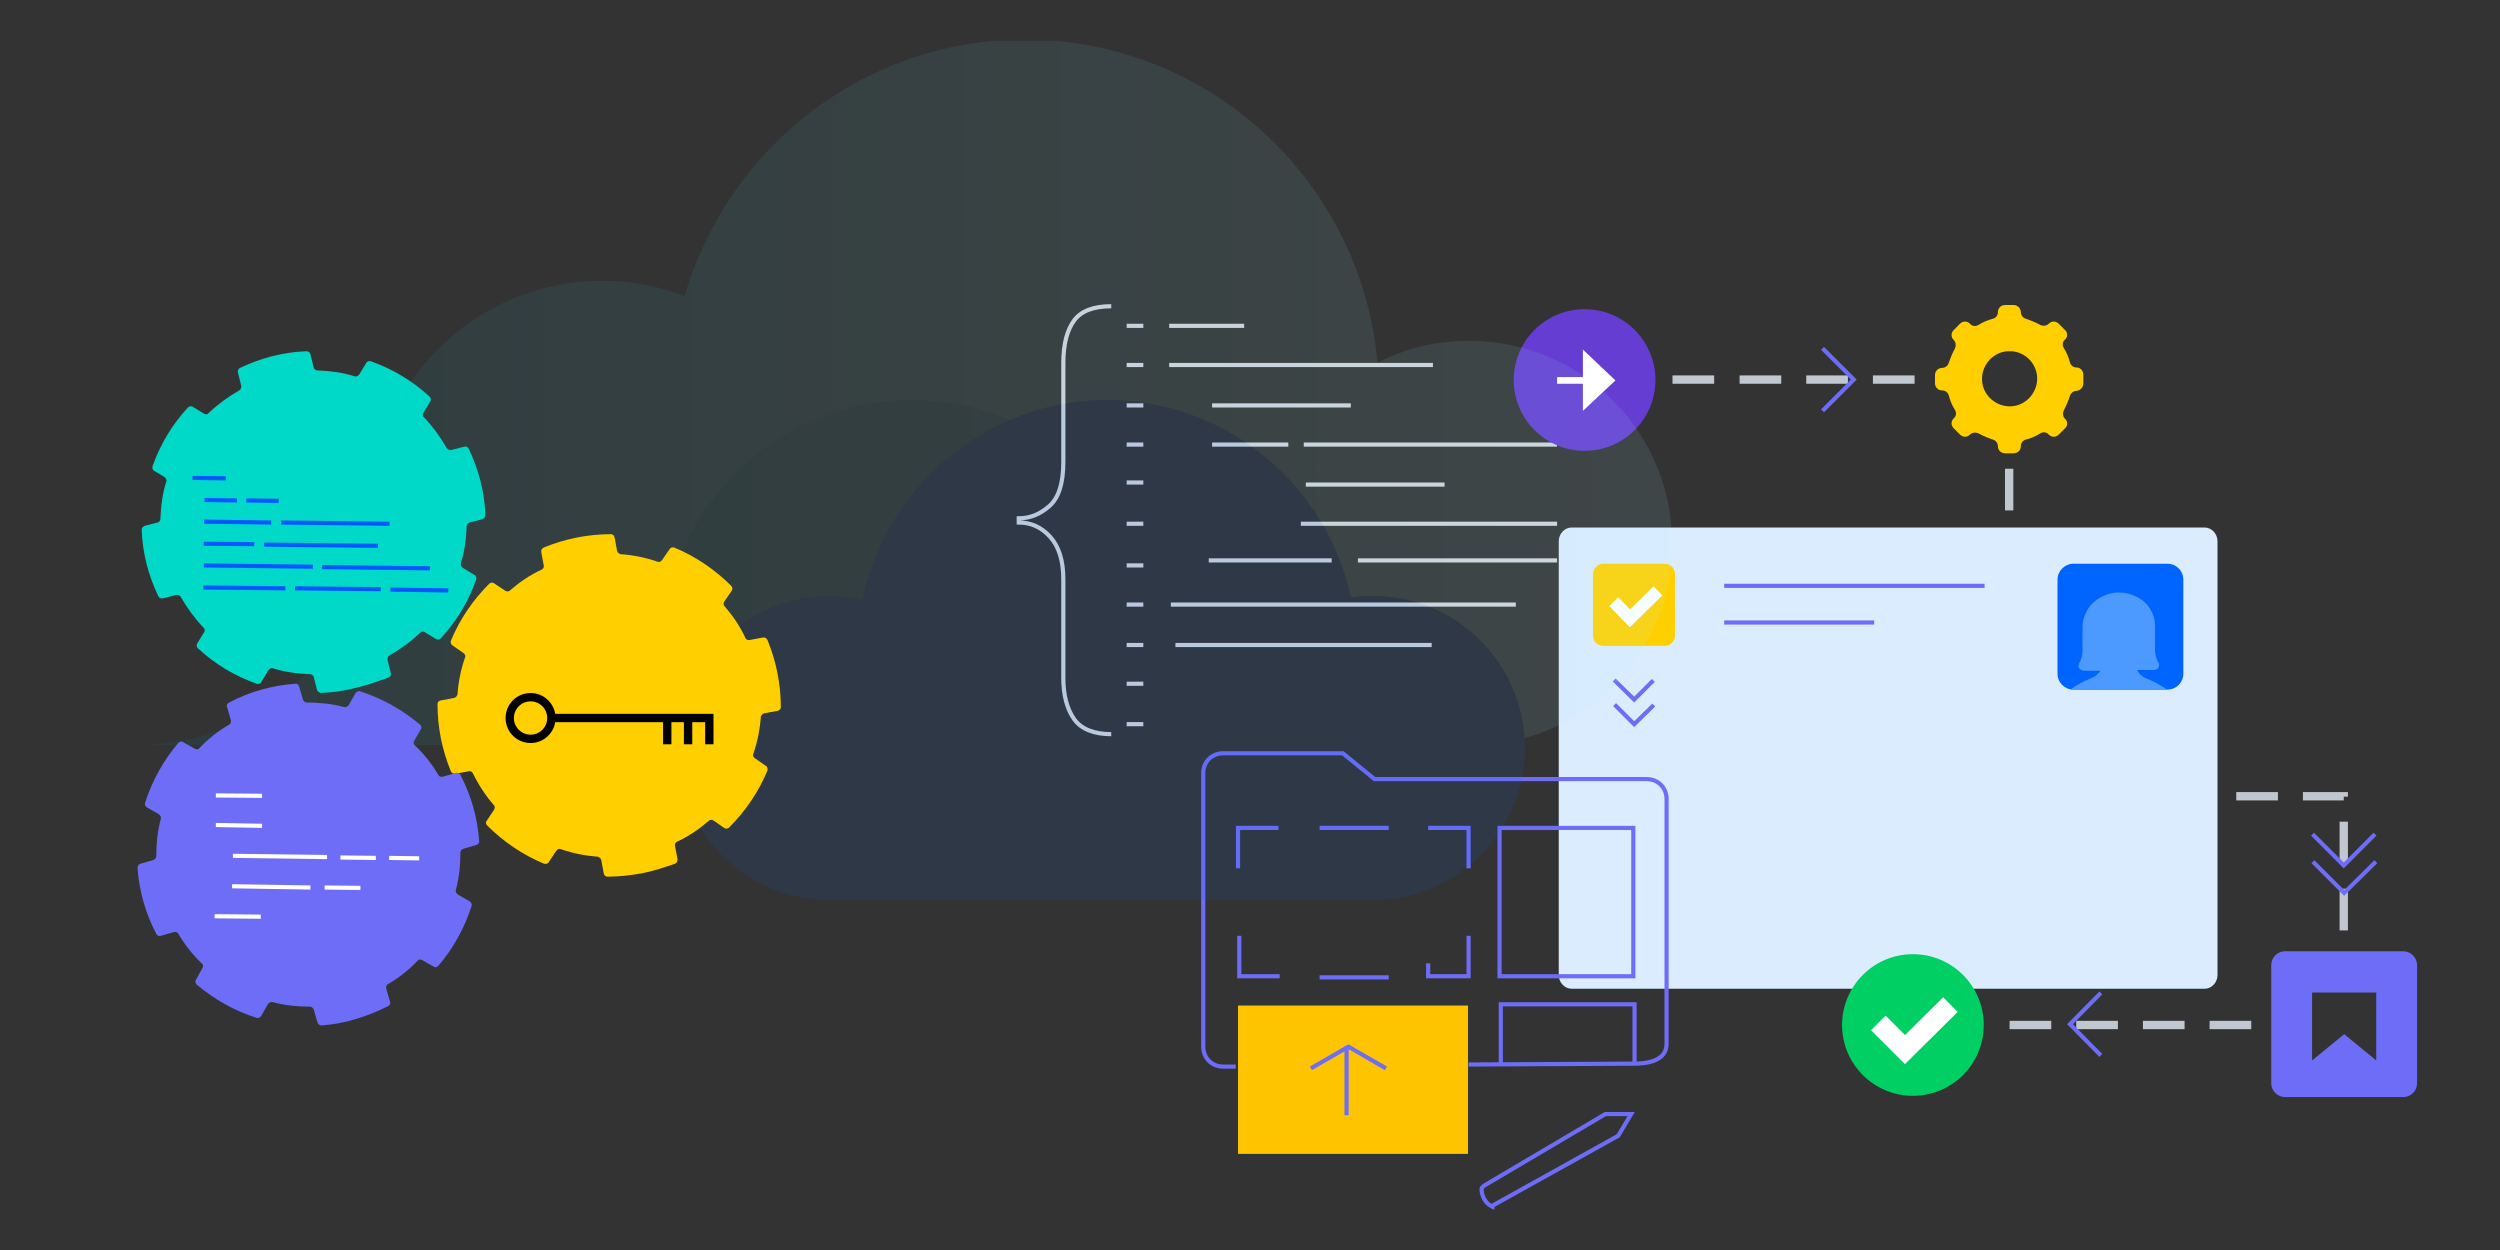 <?xml version="1.0" encoding="utf-8"?>
<!-- Generator: Adobe Illustrator 23.0.0, SVG Export Plug-In . SVG Version: 6.00 Build 0)  -->
<svg version="1.1" id="图层_1" xmlns="http://www.w3.org/2000/svg" xmlns:xlink="http://www.w3.org/1999/xlink" x="0px" y="0px"
	 width="600px" height="300px" viewBox="0 0 600 300" style="enable-background:new 0 0 600 300;" xml:space="preserve">
<rect x="0" y="0" width="600" height="300" fill="#333333" stroke="none"/>
<style type="text/css">
	.st0{opacity:8.000000e-02;clip-path:url(#SVGID_2_);}
	.st1{fill:#804998;}
	.st2{fill:none;stroke:#CFD4DB;stroke-miterlimit:10;}
	.st3{fill:#C1C7D0;}
	.st4{fill:none;stroke:#6D6DF7;stroke-miterlimit:10;}
	.st5{fill:#653DD3;}
	.st6{fill:#DCECFF;enable-background:new    ;}
	.st7{fill:#FFCF00;}
	.st8{fill:#0065FF;}
	.st9{fill:#4C9AFF;}
	.st10{fill:none;stroke:#FFFFFF;stroke-width:3.03;stroke-miterlimit:10;}
	.st11{fill:#00D064;}
	.st12{fill:none;stroke:#FFFFFF;stroke-width:4.95;stroke-miterlimit:10;}
	.st13{fill:#6D6DF7;}
	.st14{fill:#FFC400;}
	.st15{opacity:0.1;}
	.st16{clip-path:url(#SVGID_3_);}
	.st17{fill:#FFFFFF;fill-opacity:1.000000e-02;}
	.st18{fill:url(#SVGID_5_);}
	.st19{opacity:0.5;fill:#008DA6;enable-background:new    ;}
	.st20{fill:#00D9C8;}
	.st21{fill:none;stroke:#0357FF;stroke-miterlimit:10;}
	.st22{fill:none;stroke:#FFFFFF;stroke-miterlimit:10;}
	.st23{fill:none;stroke:#000000;stroke-width:2;stroke-miterlimit:10;}
	.st24{fill:#FFFFFF;}
</style>
<g>
	<g>
		<g>
			<g>
				<defs>
					<path id="SVGID_1_" d="M2264.4-133.5L2264.4-133.5z"/>
				</defs>
				<clipPath id="SVGID_2_">
					<use xlink:href="#SVGID_1_"  style="overflow:visible;"/>
				</clipPath>
				<g transform="translate(493.741 70.73)" class="st0">
					<path d="M289.6-416.4h11.1"/>
				</g>
			</g>
		</g>
	</g>
</g>
<path class="st1" d="M278.7-125.4"/>
<g>
	<g>
		<path class="st2" d="M266.7,73.5c-4.2,0-7.2,1.1-8.9,3.4c-1.7,2.3-2.6,5.7-2.6,10.2v23.7c0,5.2-1.1,8.7-3.4,10.7
			c-2.3,2-4.7,2.9-7.3,2.9v1c2.9,0,5.4,1.1,7.5,3.4c2.1,2.3,3.2,5.7,3.2,10.2v23.7c0,4.2,0.9,7.5,2.6,9.9c1.7,2.4,4.8,3.6,8.9,3.6"
			/>
	</g>
	<g>
		<line class="st2" x1="290.9" y1="97.3" x2="324.2" y2="97.3"/>
		<line class="st2" x1="280.6" y1="87.6" x2="343.9" y2="87.6"/>
		<line class="st2" x1="313.4" y1="116.3" x2="346.7" y2="116.3"/>
		<line class="st2" x1="280.6" y1="78.2" x2="298.6" y2="78.2"/>
		<line class="st2" x1="290.9" y1="106.7" x2="309.2" y2="106.7"/>
		<line class="st2" x1="270.4" y1="78.2" x2="274.4" y2="78.2"/>
		<line class="st2" x1="270.4" y1="87.6" x2="274.4" y2="87.6"/>
		<line class="st2" x1="270.4" y1="97.3" x2="274.4" y2="97.3"/>
		<line class="st2" x1="270.4" y1="106.7" x2="274.4" y2="106.7"/>
		<line class="st2" x1="270.4" y1="115.8" x2="274.4" y2="115.8"/>
		<line class="st2" x1="270.4" y1="125.7" x2="274.4" y2="125.7"/>
		<line class="st2" x1="270.4" y1="135.7" x2="274.4" y2="135.7"/>
		<line class="st2" x1="270.4" y1="145.1" x2="274.4" y2="145.1"/>
		<line class="st2" x1="270.4" y1="154.8" x2="274.4" y2="154.8"/>
		<line class="st2" x1="270.4" y1="164.1" x2="274.4" y2="164.1"/>
		<line class="st2" x1="270.4" y1="173.8" x2="274.4" y2="173.8"/>
		<line class="st2" x1="312.2" y1="125.7" x2="373.7" y2="125.7"/>
		<line class="st2" x1="325.9" y1="134.5" x2="373.7" y2="134.5"/>
		<line class="st2" x1="290.1" y1="134.5" x2="319.6" y2="134.5"/>
		<line class="st2" x1="281" y1="145.1" x2="363.8" y2="145.1"/>
		<line class="st2" x1="282.1" y1="154.8" x2="343.6" y2="154.8"/>
		<line class="st2" x1="312.9" y1="106.7" x2="373.7" y2="106.7"/>
	</g>
</g>
<g id="Layer_2">
	<g id="Layer_1-2_3_">
		<rect x="530.3" y="245" class="st3" width="10" height="2"/>
		<rect x="514.3" y="245" class="st3" width="10" height="2"/>
		<rect x="498.3" y="245" class="st3" width="10" height="2"/>
		<rect x="482.3" y="245" class="st3" width="10" height="2"/>
		<rect x="561.5" y="213.3" class="st3" width="2" height="10"/>
		<rect x="561.5" y="197.2" class="st3" width="2" height="10"/>
		<polygon class="st3" points="562.5,192.1 552.7,192.1 552.7,190.1 563.5,190.1 563.5,191.2 562.5,191.2 		"/>
		<rect x="536.7" y="190.1" class="st3" width="10" height="2"/>
		<rect x="481.2" y="112.5" class="st3" width="2" height="10"/>
		<rect x="449.5" y="90.1" class="st3" width="10" height="2"/>
		<rect x="433.5" y="90.1" class="st3" width="10" height="2"/>
		<rect x="417.5" y="90.1" class="st3" width="10" height="2"/>
		<rect x="401.4" y="90.1" class="st3" width="10" height="2"/>
		<polyline class="st4" points="437.4,98.6 444.9,91.1 437.4,83.6 		"/>
		<circle class="st5" cx="380.3" cy="91.2" r="17"/>
		<path class="st6" d="M377.2,126.6h151.9c1.7,0,3.1,1.5,3.1,3.3v104.1c0,1.8-1.4,3.3-3.1,3.3H377.2c-1.7,0-3.1-1.5-3.1-3.3V129.9
			C374.1,128.1,375.5,126.6,377.2,126.6z"/>
		<path class="st7" d="M384.8,135.3h14.7c1.4,0,2.5,1.1,2.5,2.5v14.7c0,1.4-1.1,2.5-2.5,2.5h-14.7c-1.4,0-2.5-1.1-2.5-2.5v-14.7
			C382.3,136.5,383.4,135.3,384.8,135.3z"/>
		<path class="st8" d="M497.6,135.3h22.6c2.1,0,3.8,1.7,3.8,3.8v22.6c0,2.1-1.7,3.8-3.8,3.8h-22.6c-2.1,0-3.8-1.7-3.8-3.8v-22.6
			C493.8,137.1,495.5,135.3,497.6,135.3z"/>
		<path class="st9" d="M501.8,162.8c-1.8,0.7-3.4,1.6-4.9,2.7c0.2,0,0.4,0,0.6,0.1h22.7c-1.5-1.1-3.1-2-4.9-2.7
			c-1.1-0.4-1.9-1.1-2.4-2.1h4c0.7,0,1.3-0.5,1.3-1.2c0-0.2-0.1-0.4-0.2-0.6c-0.5-0.9-0.8-2-0.8-3v-5.8c0-2-0.8-4-2.3-5.5
			c-1.7-1.6-4-2.5-6.4-2.5c-1.6,0-3.2,0.5-4.6,1.3l0,0c-0.2,0.1-0.3,0.2-0.5,0.3s-0.3,0.2-0.4,0.3c0,0-0.1,0-0.1,0.1
			c-0.8,0.6-1.5,1.4-2,2.3l-0.2,0.4l-0.1,0.2c-0.5,1-0.8,2.2-0.8,3.3v5.8c0,1.1-0.3,2.1-0.8,3c-0.4,0.6-0.1,1.3,0.5,1.6
			c0.2,0.1,0.4,0.1,0.6,0.2h4C503.7,161.7,502.8,162.4,501.8,162.8z"/>
		<line class="st4" x1="413.8" y1="140.6" x2="476.3" y2="140.6"/>
		<line class="st4" x1="413.8" y1="149.4" x2="449.8" y2="149.4"/>
		<polyline class="st4" points="396.9,169.2 392.2,173.8 387.5,169.1 		"/>
		<polyline class="st4" points="396.8,163.3 392.2,167.9 387.4,163.2 		"/>
		<polyline class="st10" points="387.3,144.4 391.2,148.4 397.9,141.8 		"/>
		<g id="_Compound_Path_">
			<path class="st7" d="M500,92v-2.1c0-0.9-0.7-1.7-1.6-1.7c0,0,0,0,0,0l0,0c-0.8,0-1.4-0.5-1.6-1.2c-0.3-1.2-0.8-2.4-1.5-3.5
				c-0.4-0.7-0.3-1.5,0.3-2l0,0c0.7-0.6,0.7-1.7,0-2.3c0,0,0,0,0,0l-1.5-1.5c-0.7-0.7-1.7-0.7-2.4,0l0,0c-0.5,0.5-1.3,0.6-2,0.3
				c-1.1-0.6-2.3-1.1-3.5-1.5c-0.7-0.2-1.2-0.9-1.2-1.6l0,0c0-0.9-0.8-1.7-1.7-1.7h-2.1c-0.9,0-1.7,0.7-1.7,1.7l0,0
				c0,0.8-0.5,1.4-1.2,1.6c-1.2,0.3-2.4,0.8-3.5,1.5c-0.7,0.4-1.5,0.3-2-0.3l0,0c-0.7-0.7-1.7-0.7-2.4,0l-1.5,1.5
				c-0.7,0.7-0.7,1.7,0,2.4l0,0c0.5,0.5,0.6,1.3,0.3,2c-0.6,1.1-1.1,2.3-1.5,3.5c-0.2,0.7-0.9,1.2-1.6,1.2l0,0
				c-0.9,0-1.7,0.7-1.7,1.7V92c0,0.9,0.7,1.7,1.7,1.7l0,0c0.8,0,1.4,0.5,1.6,1.2c0.3,1.2,0.8,2.4,1.5,3.5c0.4,0.7,0.3,1.5-0.3,2l0,0
				c-0.7,0.7-0.7,1.7,0,2.4l1.5,1.5c0.7,0.7,1.7,0.7,2.4,0l0,0c0.5-0.5,1.3-0.6,2-0.3c1.1,0.6,2.3,1.1,3.5,1.5
				c0.7,0.2,1.2,0.9,1.2,1.6l0,0c0,0.9,0.7,1.7,1.7,1.7h2.1c0.9,0,1.7-0.7,1.7-1.7l0,0c0-0.8,0.5-1.4,1.2-1.6
				c1.2-0.3,2.4-0.8,3.5-1.5c0.7-0.4,1.5-0.3,2,0.3l0,0c0.7,0.7,1.7,0.7,2.4,0l1.5-1.5c0.7-0.6,0.7-1.7,0-2.3c0,0,0,0,0,0l0,0
				c-0.5-0.5-0.6-1.3-0.3-2c0.6-1.1,1.1-2.3,1.5-3.5c0.2-0.7,0.9-1.2,1.6-1.2l0,0C499.3,93.7,500,92.9,500,92L500,92z M488.9,90.3
				c0.3,3.6-2.4,6.9-6,7.2s-6.9-2.4-7.2-6c-0.3-3.6,2.4-6.9,6-7.2c0.4,0,0.8,0,1.2,0C486.1,84.6,488.6,87.1,488.9,90.3z"/>
		</g>
		<circle class="st11" cx="459.1" cy="246" r="17"/>
		<polyline class="st12" points="450.8,245.5 457.2,251.9 468.1,241.1 		"/>
		<polyline class="st4" points="555.1,206.8 562.6,214.3 570.2,206.8 		"/>
		<path class="st13" d="M576.8,228.3h-28.4c-1.8,0-3.3,1.5-3.3,3.3V260c0,1.8,1.5,3.3,3.3,3.3h28.4c1.8,0,3.3-1.5,3.3-3.3v-28.5
			C580,229.8,578.6,228.3,576.8,228.3z M570.3,254.5l-7.7-6.3l-7.7,6.3v-16.3h15.4V254.5z"/>
		<polyline class="st4" points="555,200.2 562.5,207.7 570,200.2 		"/>
		<polyline class="st4" points="504.2,238.3 496.8,245.8 504.2,253.3 		"/>
	</g>
</g>
<g id="WebContent_1_" transform="translate(.677 .68)">
	<g id="Path-14_1_" transform="translate(26.496 42.092)">
		<g id="Group_14166_1_">
			<path id="Path_171063_3_" class="st4" d="M329.1,241.9c-0.3,0-0.7,0.3-0.7,0.7c0,1.7,1,3.5,2.4,4.1c0.3,0.3,0.7,0.3,0.7,0.3"/>
		</g>
	</g>
	<g id="Path-15_1_" transform="translate(27.098 34.7)">
		<g id="Group_14167_1_">
			<path id="Path_171064_2_" class="st4" d="M330.2,254.1l30.4-16.9l3.1-5.2h-6.2l-29.3,17.3"/>
		</g>
	</g>
	<g id="Path-16_1_">
		<g id="Group_14168_1_">
			<path id="Path_171065_1_" class="st4" d="M295.9,255.3h-3c-2.8,0-4.8-2.1-4.8-4.8v-65.6c0-2.8,2.1-4.8,4.8-4.8h28.7l7.6,6.2h65.3
				c2.8,0,4.8,2.1,4.8,4.8v58.7c0,2.8-2.1,4.8-7.9,4.8l-39.6,0.2"/>
		</g>
	</g>
	<g id="Rectangle-5_1_" transform="translate(3.449 25.152)">
		<g id="Group_14170_1_">
			<path id="Path_171066_1_" class="st14" d="M348.2,251.1H293v-35.6h55.2V251.1z"/>
		</g>
	</g>
	<g id="Rectangle-6_1_" transform="translate(29.216 7.521)">
		<g id="Group_14171_1_">
			<path id="Path_171067_1_" class="st4" d="M362.1,226.1H330v-35.6h32.1V226.1z"/>
		</g>
	</g>
	<g id="Path-17_1_" transform="translate(29.215 25.152)">
		<g id="Group_14172_1_">
			<path id="Path_171068_2_" class="st4" d="M330.3,229.7v-14.5h32.1l0,14.3"/>
		</g>
	</g>
	<g id="Path-18_1_" transform="translate(14.297 29.162)">
		<g id="Group_14173_1_">
			<path id="Rectangle_13868_1_" class="st4" d="M308.2,237.8v-16.6"/>
		</g>
	</g>
	<g id="Path-19_1_" transform="translate(10.546 28.725)">
		<g id="Group_14174_1_">
			<path id="Path_171069_2_" class="st4" d="M321.4,227l-9-5.2l-9,5.2"/>
		</g>
	</g>
	<g id="Path-20_1_" transform="translate(3.452 7.517)">
		<g id="Group_14175_1_">
			<path id="Path_171070_2_" class="st4" d="M293,200.2v-9.7h9.7"/>
			<path id="Path_171070_1_" class="st4" d="M296.1,200.2"/>
		</g>
	</g>
	<g id="Path-21_1_" transform="translate(11.525 7.517)">
		<g id="Group_14176_1_">
			<path id="Rectangle_13869_1_" class="st4" d="M304.5,190.5h16.6"/>
		</g>
	</g>
	<g id="Path-22_1_" transform="translate(11.525 21.083)">
		<g id="Group_14177_1_">
			<path id="Rectangle_13870_1_" class="st4" d="M321.1,212.8h-16.6"/>
		</g>
	</g>
	<g id="Path-23_1_" transform="translate(3.449 18.315)">
		<g id="Group_14178_1_">
			<path id="Path_171071_2_" class="st4" d="M303,215.3L303,215.3h-9.7v-9.7"/>
		</g>
	</g>
	<g id="Path-24_1_" transform="translate(22.377 7.517)">
		<g id="Group_14179_1_">
			<path id="Path_171072_2_" class="st4" d="M319.7,190.5h9.7v9.7h0"/>
		</g>
	</g>
	<g id="Path-25_1_" transform="translate(22.378 18.314)">
		<g id="Group_14180_1_">
			<path id="Path_171073_1_" class="st4" d="M329.4,205.6v9.7h0h-9.7v-3.1"/>
		</g>
	</g>
</g>
<g class="st15">
	<g>
		<g>
			<g>
				<defs>
					<rect id="SVGID_4_" x="33.3" y="9.8" width="368.1" height="206.4"/>
				</defs>
				<clipPath id="SVGID_3_">
					<use xlink:href="#SVGID_4_"  style="overflow:visible;"/>
				</clipPath>
				<g class="st16">
					<path class="st17" d="M33.3,9.8h368.1v206.4H33.3V9.8z"/>
					
						<linearGradient id="SVGID_5_" gradientUnits="userSpaceOnUse" x1="33.201" y1="-685.615" x2="401.302" y2="-685.615" gradientTransform="matrix(1 0 0 1 0 780)">
						<stop  offset="0" style="stop-color:#008DA6"/>
						<stop  offset="1" style="stop-color:#B3F5FF"/>
					</linearGradient>
					<path class="st18" d="M401.3,130.4c0-26.8-21.8-48.6-48.6-48.6c-8,0-15.6,1.8-22.1,5.3C326.8,43.7,290.3,9.5,246,9.5
						c-38.8,0-71.4,26.1-81.7,61.6c-6.1-2.4-12.7-3.7-19.7-3.7c-30.8,0-55.7,24.9-55.7,55.7c0,10.1-2.7,19.6-7.4,27.7h-0.6v1
						c-9.6,16.2-27.4,27-47.7,27H238c2.7,0.3,5.2,0.4,7.9,0.4c2.7,0,5.2-0.1,7.9-0.4h102.1l0,0C381.1,177.4,401.3,156.2,401.3,130.4
						z"/>
					<path class="st19" d="M282.5,143c-1.6,0-3.6,0.1-5.2,0.4c-5.8-27.1-29.9-47.4-58.5-47.4c-28.9,0-53.1,20.6-58.7,47.9
						c-2.7-0.6-5.2-0.9-7.9-0.9c-20,0-36.2,16-36.5,36h122.6c2.7,0.3,5.2,0.4,7.9,0.4s5.2-0.1,7.9-0.4h65.1
						C318.6,159.3,302.5,143,282.5,143z"/>
					<path class="st8" d="M329.4,143c-1.6,0-3.6,0.1-5.2,0.4c-5.8-27.1-29.9-47.4-58.5-47.4c-8.2,0-16.2,1.6-23.4,4.9
						c-17.9,7.6-31.3,23.6-35.3,43.1c-2.7-0.6-5.2-0.9-7.9-0.9c-20,0-36.2,16-36.5,36c0,0.1,0,0.3,0,0.4c0,20.2,16.4,36.5,36.5,36.5
						h130.4c20.2,0,36.5-16.4,36.5-36.5c0-0.7,0-1.6-0.1-2.4C364.7,158.1,348.8,143,329.4,143z"/>
				</g>
			</g>
		</g>
	</g>
</g>
<path class="st20" d="M85.3,165.1c-2.7,0.7-5.4,1.1-8.2,1.2c-0.5,0-0.8-0.3-1-0.7l-0.8-3.1c-0.1-0.4-0.5-0.7-0.9-0.7
	c-3-0.1-6-0.5-8.9-1.4c-0.4-0.2-0.8,0.1-1.1,0.5l-1.7,2.8c-0.2,0.4-0.7,0.5-1.1,0.4c-5.3-1.9-10-4.7-14.1-8.5
	c-0.3-0.3-0.4-0.8-0.2-1.1l1.7-2.8c0.2-0.4,0.2-0.8-0.2-1.1c-2.1-2.2-3.9-4.7-5.4-7.3c-0.2-0.4-0.6-0.5-1.1-0.5l-3.2,0.8
	c-0.5,0.1-0.9-0.1-1.1-0.5c-2.4-5-3.8-10.4-4-15.9c0-0.5,0.3-0.8,0.7-1l3.1-0.8c0.4-0.1,0.7-0.5,0.7-0.9c0.1-3,0.5-6.1,1.4-8.9
	c0.2-0.4-0.1-0.8-0.4-1.1L37,113c-0.4-0.2-0.5-0.7-0.4-1.1c1.9-5.3,4.7-10,8.5-14.1c0.3-0.3,0.8-0.4,1.1-0.2l2.8,1.7
	c0.4,0.2,0.8,0.2,1.1-0.2c2.2-2.1,4.7-3.9,7.3-5.4c0.4-0.2,0.5-0.6,0.5-1.1l-0.8-3.2c-0.1-0.5,0.1-0.9,0.5-1.1
	c5-2.4,10.4-3.8,15.9-4c0.5,0,0.8,0.2,1,0.7l0.8,3.2c0.1,0.4,0.5,0.7,0.9,0.7c3,0.1,6,0.5,8.9,1.4c0.4,0.2,0.8-0.1,1.1-0.4l1.7-2.8
	c0.2-0.4,0.7-0.5,1.1-0.4c5.3,1.9,10,4.7,14.1,8.5c0.3,0.3,0.4,0.8,0.2,1.1l-1.7,2.8c-0.2,0.4-0.2,0.8,0.2,1.1
	c2.1,2.2,3.9,4.7,5.4,7.3c0.2,0.4,0.6,0.5,1.1,0.5l3.1-0.8c0.5-0.1,0.9,0.1,1.1,0.5l0,0c2.4,5,3.8,10.4,4,15.9c0,0.5-0.3,0.8-0.7,1
	l-3.1,0.8c-0.4,0.1-0.7,0.5-0.7,0.9c-0.1,3-0.5,6.1-1.4,8.9c-0.1,0.4,0.1,0.8,0.5,1.1l2.8,1.7c0.4,0.2,0.5,0.7,0.4,1.1
	c-1.9,5.3-4.7,10-8.5,14.1c-0.3,0.3-0.8,0.4-1.1,0.2l-2.8-1.7c-0.4-0.2-0.8-0.2-1.1,0.2c-2.2,2.1-4.7,3.9-7.3,5.4
	c-0.4,0.2-0.5,0.6-0.5,1.1l0.8,3.1c0.1,0.5-0.1,0.9-0.5,1.1C90.7,163.5,88,164.5,85.3,165.1L85.3,165.1z"/>
<path class="st7" d="M154,209.6c-2.7,0.5-5.5,0.8-8.2,0.8c-0.5,0-0.8-0.3-0.9-0.8l-0.6-3.2c-0.1-0.4-0.5-0.7-0.8-0.8
	c-3-0.2-6-0.8-8.9-1.8c-0.4-0.2-0.8,0-1.1,0.4l-1.8,2.7c-0.2,0.4-0.7,0.5-1.1,0.4c-5.1-2.1-9.8-5.3-13.7-9.2
	c-0.3-0.3-0.4-0.8-0.1-1.1l1.8-2.7c0.2-0.4,0.2-0.8-0.1-1.1c-2-2.3-3.7-4.9-5-7.6c-0.2-0.4-0.6-0.6-1-0.5l-3.2,0.6
	c-0.5,0.1-0.9-0.2-1.1-0.6c-2.1-5.1-3.2-10.6-3.2-16.1c0-0.5,0.3-0.8,0.8-0.9l3.2-0.6c0.4-0.1,0.7-0.5,0.8-0.8c0.2-3,0.8-6,1.8-8.9
	c0.2-0.4,0-0.8-0.4-1.1l-2.6-1.8c-0.4-0.2-0.5-0.8-0.4-1.1c2.1-5.1,5.3-9.8,9.2-13.7c0.3-0.3,0.8-0.4,1.2-0.1l2.7,1.8
	c0.4,0.2,0.8,0.2,1.1-0.1c2.3-2,4.8-3.7,7.6-5c0.4-0.2,0.6-0.6,0.5-1l-0.6-3.2c-0.1-0.5,0.2-0.9,0.6-1.1c5.1-2.1,10.6-3.2,16.1-3.2
	c0.5,0,0.8,0.3,0.9,0.8l0.6,3.2c0.1,0.4,0.5,0.7,0.8,0.8c3,0.2,6,0.8,8.9,1.8c0.4,0.2,0.8,0,1.1-0.4l1.8-2.6
	c0.2-0.4,0.7-0.5,1.1-0.4c5.1,2.1,9.8,5.3,13.7,9.2c0.3,0.3,0.4,0.8,0.1,1.2l-1.8,2.6c-0.2,0.4-0.2,0.8,0.1,1.1c2,2.3,3.7,4.8,5,7.6
	c0.2,0.4,0.6,0.6,1,0.5l3.2-0.6c0.5-0.1,0.9,0.2,1.1,0.6l0,0c2.1,5.1,3.2,10.6,3.2,16.1c0,0.5-0.3,0.8-0.8,0.9l-3.2,0.6
	c-0.4,0.1-0.7,0.5-0.8,0.8c-0.2,3-0.8,6-1.8,8.9c-0.2,0.4,0,0.8,0.4,1.1l2.6,1.8c0.4,0.2,0.5,0.7,0.4,1.1c-2.1,5.1-5.3,9.8-9.2,13.7
	c-0.3,0.3-0.8,0.4-1.2,0.1l-2.6-1.8c-0.4-0.2-0.8-0.2-1.1,0.1c-2.3,2-4.8,3.7-7.6,5c-0.4,0.2-0.6,0.6-0.5,1l0.6,3.2
	c0.1,0.5-0.2,0.9-0.6,1.1C159.3,208.2,156.7,209.1,154,209.6L154,209.6z"/>
<path class="st13" d="M85.3,244.6c-2.6,0.8-5.3,1.3-8.1,1.5c-0.5,0-0.8-0.2-1-0.7l-0.9-3.1c-0.2-0.4-0.5-0.7-0.9-0.7
	c-3,0-6.1-0.3-9-1.1c-0.4-0.1-0.8,0.1-1.1,0.5l-1.6,2.8c-0.2,0.4-0.7,0.6-1.1,0.5c-5.3-1.7-10.1-4.4-14.4-8
	c-0.3-0.3-0.4-0.8-0.2-1.1l1.6-2.9c0.2-0.4,0.2-0.8-0.2-1.1c-2.2-2.1-4.1-4.5-5.6-7.1c-0.2-0.4-0.7-0.5-1.1-0.4l-3.1,0.9
	c-0.5,0.2-0.9-0.1-1.1-0.5c-2.6-4.9-4.1-10.3-4.5-15.8c0-0.5,0.2-0.8,0.7-1l3.1-0.9c0.4-0.2,0.7-0.5,0.7-0.9c0-3,0.3-6.1,1.1-9
	c0.1-0.4-0.1-0.8-0.5-1.1l-2.8-1.6c-0.4-0.2-0.6-0.7-0.5-1.1c1.7-5.3,4.4-10.2,8-14.4c0.3-0.3,0.8-0.5,1.1-0.2l2.9,1.6
	c0.4,0.2,0.8,0.2,1.1-0.2c2.1-2.2,4.5-4.1,7.1-5.6c0.4-0.2,0.5-0.7,0.4-1.1l-0.9-3.1c-0.2-0.5,0.1-0.9,0.5-1.1
	c4.9-2.6,10.3-4.1,15.8-4.5c0.5-0.1,0.8,0.2,1,0.7l0.9,3.1c0.2,0.4,0.5,0.7,0.9,0.7c3,0,6.1,0.3,9,1.1c0.4,0.1,0.8-0.1,1.1-0.5
	l1.6-2.8c0.2-0.4,0.7-0.6,1.1-0.5c5.3,1.7,10.1,4.4,14.4,8c0.3,0.3,0.5,0.8,0.2,1.1l-1.6,2.8c-0.2,0.4-0.2,0.8,0.2,1.1
	c2.2,2.1,4.1,4.5,5.6,7.1c0.2,0.4,0.7,0.5,1.1,0.4l3.1-0.9c0.5-0.2,0.9,0.1,1.1,0.5l0,0c2.6,4.9,4.1,10.3,4.5,15.8
	c0.1,0.5-0.2,0.8-0.7,1l-3.1,0.9c-0.4,0.2-0.7,0.5-0.7,0.9c0,3-0.3,6.1-1.1,9c-0.1,0.4,0.1,0.8,0.5,1.1l2.8,1.6
	c0.4,0.2,0.6,0.7,0.5,1.1c-1.7,5.3-4.4,10.2-8,14.4c-0.3,0.3-0.8,0.5-1.1,0.2l-2.8-1.6c-0.4-0.2-0.8-0.2-1.1,0.2
	c-2.1,2.2-4.5,4.1-7.1,5.6c-0.4,0.2-0.5,0.7-0.4,1.1l0.9,3.1c0.2,0.5-0.1,0.9-0.5,1.1C90.5,242.8,88,243.8,85.3,244.6L85.3,244.6z"
	/>
<path class="st21" d="M54.2,114.8l-8-0.1 M49.1,120l7.8,0.1 M59.1,120.1l7.8,0.1 M49,125.2l16.1,0.2 M67.5,125.4l26,0.3 M48.9,130.5
	l12.1,0.1 M63.4,130.7l27.3,0.3 M48.9,135.7l26.2,0.3 M77.3,136.1l25.9,0.3 M48.8,141l19.7,0.2 M70.8,141.2l20.6,0.2 M93.7,141.5
	l13.9,0.2"/>
<g>
	<path class="st22" d="M62.9,191l-11.1-0.1 M62.9,198.2L51.8,198 M55.9,205.4l22.6,0.3 M81.7,205.8l8.5,0.1 M93.4,205.9l7.2,0.1
		 M55.7,212.7l18.8,0.3 M77.9,213l8.6,0.1 M62.6,220l-11.1-0.1"/>
</g>
<g transform="translate(174.037 131.624)">
	<path class="st23" d="M-8.9,47v-6.3 M-13.9,47v-6.3"/>
	<ellipse transform="matrix(1 -4.877945e-03 4.877945e-03 1 -0.199 -0.227)" class="st23" cx="-46.7" cy="40.7" rx="5" ry="5"/>
	<path class="st23" d="M-3.8,47v-6.3h-37.8"/>
</g>
<g>
	<path class="st24" d="M387.7,91.3l-7.8,7.3V83.9L387.7,91.3z"/>
	<path class="st24" d="M373.7,90.5h8.2v1.6h-8.2V90.5z"/>
</g>
</svg>
